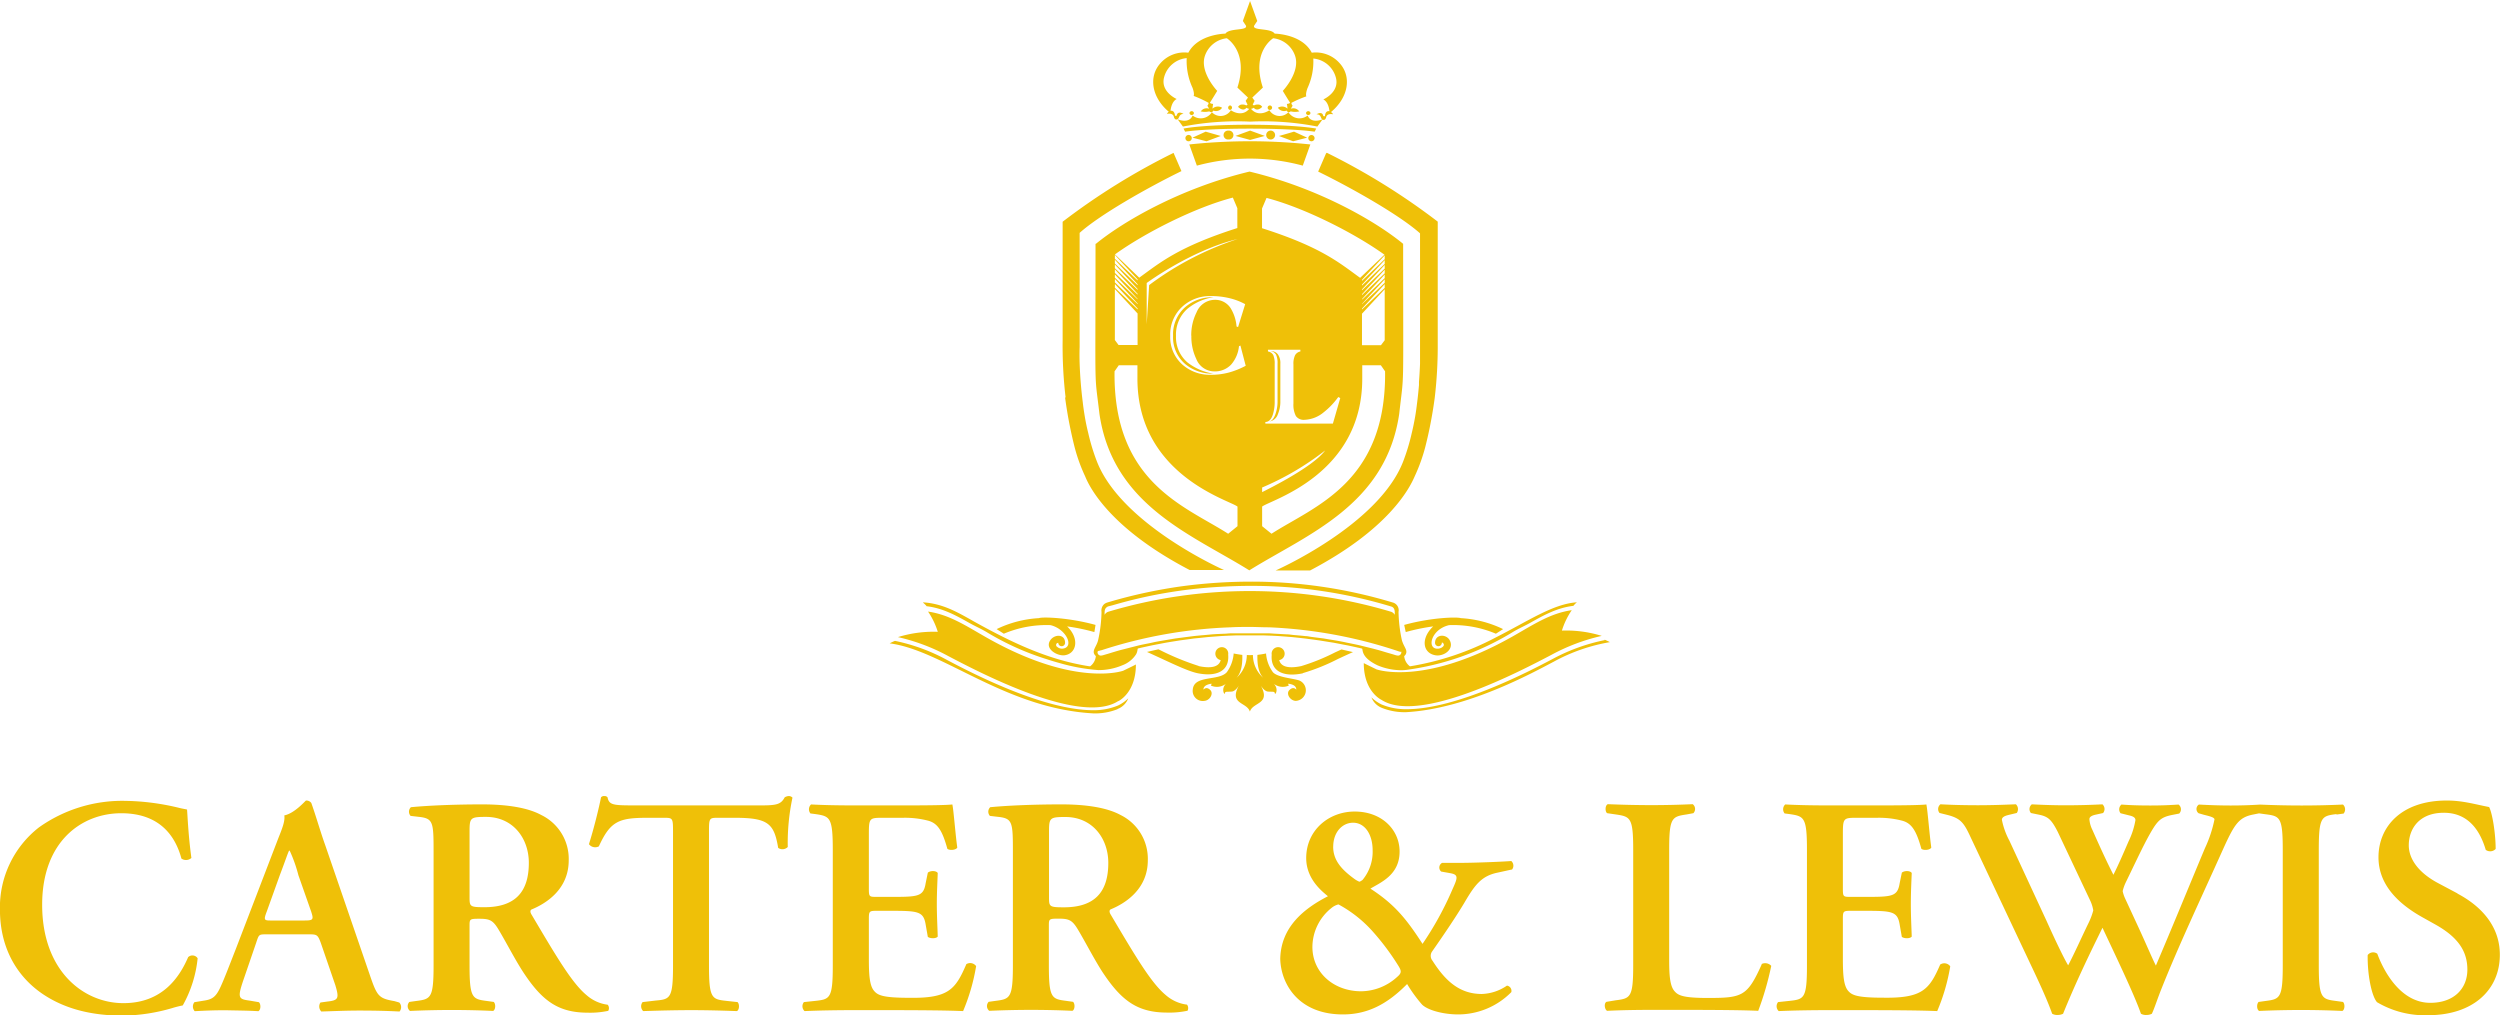 <svg viewBox="0 0 471.94 191.62" xmlns="http://www.w3.org/2000/svg" data-name="Livello 1" id="Livello_1"><defs><style>.cls-1{fill:#efc008;}</style></defs><title>Carterlewis-gold</title><path transform="translate(-184.94 -201.58)" d="M648.86,370.24l-3.63-1.93c-3.87-2.05-5.57-4.69-5.57-7.15,0-3.1,1.94-6.15,6.62-6.15,5,0,7,3.93,7.91,7a1.41,1.41,0,0,0,1.87-.17c0-2.76-.58-6.62-1.23-7.91-2.75-.53-5-1.23-8-1.23-8.55,0-12.89,4.92-12.89,10.72,0,5.27,3.87,8.84,8.26,11.3l2.52,1.41c4.39,2.46,6,5.15,6,8.49,0,3.57-2.51,6.27-7,6.27-5.74,0-8.91-6.27-10-9.26a1.3,1.3,0,0,0-1.82.24c-.06,3.63.71,7.67,1.76,8.9a17.74,17.74,0,0,0,9.61,2.46c8.49,0,13.58-4.74,13.58-11.42,0-5.92-4.22-9.55-8-11.54m-22.78-14.93,1.29-.18a1.25,1.25,0,0,0-.12-1.7c-2.58.12-5.21.18-7.79.18s-5.24-.06-7.78-.17h-.14c-1.77.11-3.55.17-5.49.17s-3.81-.06-6-.18a1,1,0,0,0-.06,1.64l1,.29c.94.24,2,.47,2,.88a24,24,0,0,1-1.81,5.45c-3.11,7.44-6.27,15.17-9.25,22.14-.53-1-2.06-4.57-3.28-7.2l-2.52-5.45a6.26,6.26,0,0,1-.47-1.41,8.42,8.42,0,0,1,.58-1.64c1.29-2.63,2.76-5.8,4-8.14,1.87-3.46,2.45-4.1,4.62-4.57l1.47-.29a1.13,1.13,0,0,0-.12-1.7c-1.87.12-3.28.18-5.33.18-2.23,0-3.87-.06-5.45-.18a1.18,1.18,0,0,0-.17,1.64l1.63.41c.83.18,1.18.47,1.18.88a14.56,14.56,0,0,1-1.29,4c-.94,2.17-1.87,4.34-2.87,6.33-1.35-2.64-2.7-5.62-4-8.55a5.26,5.26,0,0,1-.53-1.94c0-.41.35-.64,1-.82l1.58-.35a1.18,1.18,0,0,0-.12-1.64c-2.34.12-4.63.18-7,.18-2,0-3.92-.06-6.33-.18a1.14,1.14,0,0,0-.17,1.64l1.7.35c1.58.36,2.22.94,3.4,3.28l6.14,13a7.06,7.06,0,0,1,.53,1.75,12.46,12.46,0,0,1-.82,2.23c-1.46,3-2.69,5.8-3.92,8.14-.59-.94-2.11-4-4.1-8.43l-7-15.11a14,14,0,0,1-1.41-3.93c0-.53.59-.76,1.35-.94l1.46-.35a1.26,1.26,0,0,0-.17-1.64c-2.81.12-5,.18-7.15.18-2.52,0-5-.06-7.09-.18a1.15,1.15,0,0,0-.17,1.64l1.64.41c2.4.65,3,1.52,4.22,4.16l11.3,23.95c1.7,3.58,3.16,6.74,4.1,9.38a1.92,1.92,0,0,0,1.06.23,2.18,2.18,0,0,0,1-.23c2.23-5.51,4.8-10.9,7.44-16.23,2.34,5,6,12.59,7.26,16.23a1.92,1.92,0,0,0,1.06.23,2.15,2.15,0,0,0,1-.23c.53-1.12,1-2.7,1.87-4.86,3.28-8.21,7.09-16.23,11.54-26.13,2.17-4.8,3-6.09,5.74-6.62l1.08-.22,1.21.17c2.75.35,3.27.52,3.27,6.73v21.79c0,6.21-.52,6.38-3.27,6.73l-1.29.18c-.41.41-.36,1.47.11,1.7,2.58-.12,5.33-.18,7.91-.18s5.21.06,7.79.18c.47-.23.53-1.29.12-1.7l-1.29-.18c-2.75-.35-3.28-.52-3.28-6.73V362c0-6.21.53-6.38,3.28-6.73M551.23,383.6c-2.05,4.74-3.34,6.44-10.78,6.32-4.92,0-5.91-.47-6.62-1.29-.87-1-1-3.1-1-6.09V375.1c0-1.46.06-1.58,1.4-1.58h2.82c5.09,0,6.09.12,6.5,2.58l.41,2.34c.46.35,1.58.35,1.87-.06-.06-1.87-.17-3.92-.17-6.15s.11-4.27.17-5.85c-.29-.47-1.41-.47-1.87-.06l-.41,2c-.41,2.52-1.41,2.57-6.5,2.57h-2.82c-1.34,0-1.4-.05-1.4-1.58v-9.89c0-3.34,0-3.46,2.52-3.46h3.92a17.21,17.21,0,0,1,4.69.53c1.87.47,2.75,1.93,3.69,5.33.47.35,1.64.23,1.87-.24-.35-2.51-.7-7.14-.93-8.14-.77.12-4.17.18-7.91.18H529.5c-2.58,0-5.33-.06-7.55-.18a1.25,1.25,0,0,0-.12,1.7l.94.12c2.75.41,3.28.58,3.28,6.79v21.79c0,6.21-.53,6.38-3.28,6.68l-2.17.23a1.25,1.25,0,0,0,.12,1.7c2.63-.12,6.2-.18,8.78-.18h6.68c6.85,0,11.88.06,14.46.18A36.89,36.89,0,0,0,553.1,384a1.38,1.38,0,0,0-1.87-.35m-33.73,0c-2.7,6-3.64,6.32-10.14,6.32-4.68,0-5.62-.47-6.32-1.29-.88-1-1-3.1-1-6V362c0-6.09.53-6.26,3.28-6.67l1.29-.24a1.15,1.15,0,0,0-.12-1.7c-2.58.12-5.21.18-7.79.18s-5.33-.06-8.25-.18c-.53.24-.53,1.41-.12,1.7l1.64.24c2.75.41,3.28.58,3.28,6.67v21.79c0,6.09-.53,6.27-3.28,6.62l-1.76.29c-.53.29-.35,1.47.12,1.7,2.46-.12,5.39-.18,8.37-.18h6.09c6.56,0,11.6.06,14.06.18a56.09,56.09,0,0,0,2.46-8.49,1.55,1.55,0,0,0-1.81-.35m-68.65.23a46.41,46.41,0,0,0-4.74-6.33,23.82,23.82,0,0,0-6.5-5.15,3.34,3.34,0,0,0-1.35.7,9.47,9.47,0,0,0-3.57,7.32c0,4.92,4.1,8.38,9.2,8.38a10.22,10.22,0,0,0,6.79-2.7c.88-.76.88-1.11.17-2.22M436.61,361.4c0,2.46,1.41,4.21,4,6.09a4.49,4.49,0,0,0,.93.53c.18,0,.47-.24.59-.3a8.31,8.31,0,0,0,1.93-5.62c0-3-1.46-5.21-3.69-5.21-2.05,0-3.75,1.81-3.75,4.51m33.68,4.33-2.69.59c-3.05.64-4.28,2.34-6.27,5.74-1.4,2.34-3.51,5.5-6.09,9.19a1.43,1.43,0,0,0,.12,1.7c2.46,3.87,5.15,6.27,9.31,6.27a8.89,8.89,0,0,0,4.74-1.58,1,1,0,0,1,.82,1.23,14.12,14.12,0,0,1-10,4.21c-2.76,0-5.74-.76-6.86-1.87a27.09,27.09,0,0,1-2.81-3.87c-3.86,3.93-7.61,5.74-12.12,5.74-8.43,0-11.71-5.8-11.83-10.48.12-6.09,4.57-9.55,9-11.83-.88-.76-4.1-3.11-4.1-7.2,0-5.28,4.28-8.79,9.14-8.79,5.21,0,8.49,3.51,8.49,7.55,0,4.4-3.51,5.8-5.51,7,4.51,2.93,6.74,5.63,9.84,10.43a60.68,60.68,0,0,0,5.63-10.25c1-2.22,1.23-2.81-.42-3.1l-1.69-.3a1,1,0,0,1,.17-1.64h3.23c3,0,8.49-.23,9.83-.35a1.17,1.17,0,0,1,.12,1.64m-76.19-1.29c0-4.62-3-8.66-8.09-8.66-3,0-3.1.17-3.1,2.87v12.18c0,1.87,0,2,2.81,2,5.74,0,8.38-2.81,8.38-8.38M409,391.21a1.08,1.08,0,0,1,.12,1.17,16.23,16.23,0,0,1-3.87.35c-5.62,0-8.66-2.28-12.24-7.73-1.58-2.46-3.22-5.68-4.62-8-1.06-1.76-1.7-2-3.64-2-1.75,0-1.81.06-1.81,1.29v7.5c0,6.21.53,6.38,3.28,6.73l1.29.18c.41.41.35,1.47-.12,1.7-2.58-.12-5.21-.18-7.79-.18s-5.21.06-7.91.18a1.15,1.15,0,0,1-.11-1.7l1.29-.18c2.75-.35,3.28-.52,3.28-6.73V362.39c0-5.62-.06-6.32-2.82-6.61l-1.52-.18a1.18,1.18,0,0,1,.06-1.64c3.69-.35,8.67-.53,13.47-.53,4.57,0,8.55.59,11.13,2a9.21,9.21,0,0,1,5.15,8.55c0,5.39-4.16,8.09-7,9.26-.35.17-.23.64,0,1,4.69,7.91,7.62,12.89,10.37,15.17a7.48,7.48,0,0,0,4,1.82m-41.64-7.61c-2.05,4.74-3.34,6.44-10.77,6.32-4.92,0-5.92-.47-6.62-1.29-.88-1-1-3.1-1-6.09V375.1c0-1.46.06-1.58,1.4-1.58h2.82c5.09,0,6.09.12,6.5,2.58l.41,2.34c.47.35,1.58.35,1.87-.06-.05-1.87-.17-3.92-.17-6.15s.12-4.27.17-5.85c-.29-.47-1.4-.47-1.87-.06l-.41,2c-.41,2.52-1.41,2.57-6.5,2.57h-2.82c-1.34,0-1.4-.05-1.4-1.58v-9.89c0-3.34,0-3.46,2.52-3.46h3.92a17.21,17.21,0,0,1,4.69.53c1.87.47,2.75,1.93,3.69,5.33.47.35,1.64.23,1.87-.24-.35-2.51-.7-7.14-.93-8.14-.77.12-4.16.18-7.91.18H345.6c-2.57,0-5.33-.06-7.55-.18a1.25,1.25,0,0,0-.12,1.7l.94.12c2.75.41,3.28.58,3.28,6.79v21.79c0,6.21-.53,6.38-3.28,6.68l-2.17.23a1.25,1.25,0,0,0,.12,1.7c2.63-.12,6.21-.18,8.78-.18h6.68c6.85,0,11.89.06,14.47.18a37.4,37.4,0,0,0,2.46-8.49,1.39,1.39,0,0,0-1.88-.35m-33.56-31.75a1.67,1.67,0,0,0-.7.24c-.7,1.34-1.58,1.52-4.45,1.52h-23.9c-4,0-4.8-.06-5.09-1.52a.68.68,0,0,0-.59-.24.71.71,0,0,0-.64.24c-.41,2.05-1.29,5.68-2.28,8.84a1.47,1.47,0,0,0,1.87.41c2.17-4.74,3.75-5.39,9.13-5.39h3.29c1.52,0,1.58.12,1.58,2.58v25.3c0,6.21-.53,6.38-3.28,6.62l-2.46.29a1.26,1.26,0,0,0,.11,1.7c3.75-.12,6.51-.18,9.08-.18s5.21.06,8.61.18c.47-.23.53-1.29.12-1.7l-2.11-.23c-2.75-.3-3.28-.47-3.28-6.68v-25.3c0-2.46.06-2.58,1.58-2.58h3.34c6.27,0,7.38,1.11,8.14,5.68a1.4,1.4,0,0,0,1.81-.17,41.22,41.22,0,0,1,.89-9.31.92.92,0,0,0-.77-.3m-49,12.59c0-4.62-3-8.66-8.09-8.66-3,0-3.1.17-3.1,2.87v12.18c0,1.87,0,2,2.81,2,5.74,0,8.38-2.81,8.38-8.38m14.87,26.77a1,1,0,0,1,.12,1.17,16.12,16.12,0,0,1-3.86.35c-5.63,0-8.67-2.28-12.24-7.73-1.59-2.46-3.23-5.68-4.63-8-1.06-1.76-1.7-2-3.63-2-1.76,0-1.82.06-1.82,1.29v7.5c0,6.21.53,6.38,3.28,6.73l1.29.18c.41.41.35,1.47-.12,1.7-2.58-.12-5.21-.18-7.79-.18s-5.21.06-7.9.18a1.15,1.15,0,0,1-.12-1.7l1.29-.18c2.75-.35,3.28-.52,3.28-6.73V362.39c0-5.62-.06-6.32-2.81-6.61l-1.53-.18a1.18,1.18,0,0,1,.06-1.64c3.69-.35,8.67-.53,13.47-.53,4.57,0,8.55.59,11.13,2A9.2,9.2,0,0,1,292.3,364c0,5.39-4.16,8.09-7,9.26-.36.17-.24.64,0,1,4.68,7.91,7.61,12.89,10.36,15.17a7.48,7.48,0,0,0,4,1.82m-55.93-17.45-2.46-7a27.35,27.35,0,0,0-1.64-4.63h-.12c-.23.41-.7,1.87-1.75,4.63l-2.46,6.85c-.65,1.7-.47,1.7.93,1.7h6.1c1.64,0,1.87-.12,1.4-1.52m16.58,17a1.27,1.27,0,0,1,.05,1.7c-2.39-.12-4.56-.18-7.61-.18-2.52,0-5.1.12-7.15.18a1.35,1.35,0,0,1-.17-1.7l1.29-.18c2.11-.23,2.28-.58,1.52-3.1l-2.75-8c-.59-1.59-.76-1.59-2.4-1.59h-7.79c-1.52,0-1.47,0-2,1.59l-2.4,7c-1.18,3.46-.94,3.64,1.22,3.93l1.7.29c.41.41.36,1.47-.11,1.7-1.88-.12-3.81-.12-6.21-.18-1.93,0-3.75.06-5.8.18a1.31,1.31,0,0,1-.06-1.7l1.76-.29c1.7-.24,2.34-.76,3.22-2.7.7-1.52,1.64-4,2.87-7.14l8-20.85c.76-1.88,1.29-3.28,1.12-4.28,2-.41,4-2.81,4.1-2.81a1.16,1.16,0,0,1,1,.47c.94,2.64,1.7,5.39,2.64,8l8.43,24.54c1.35,3.93,1.64,4.34,4.63,4.86Zm-39.83-8.61c-1.64,3.81-4.86,8.73-12.24,8.73-7.55,0-15.34-6.09-15.34-18.57,0-12,7.49-17.28,14.93-17.28,7.73,0,10.37,4.87,11.36,8.56a1.52,1.52,0,0,0,1.88-.12c-.59-4.34-.71-7.79-.82-9.14-.53-.12-.94-.17-1.64-.35a45.44,45.44,0,0,0-10.13-1.29,27.15,27.15,0,0,0-16.17,5,19.13,19.13,0,0,0-7.38,15.52c0,7.67,3.57,13,8.32,16.11,4.21,2.75,9.19,3.92,15,3.92a34.87,34.87,0,0,0,9.14-1.41,19.79,19.79,0,0,1,2.05-.52,22.8,22.8,0,0,0,2.81-8.9,1.17,1.17,0,0,0-1.76-.24M424.83,267.86a1.39,1.39,0,0,1,1,.68,3.71,3.71,0,0,1,.28,1.69v7.07a7.05,7.05,0,0,1-.4,2.46c-.34.95-.8,1.41-1.38,1.41a2,2,0,0,0,1.84-1.39,6.1,6.1,0,0,0,.47-2.48v-7.07a2.84,2.84,0,0,0-.47-1.76,1.6,1.6,0,0,0-1.35-.61m-15.71-8a10.09,10.09,0,0,1,4.91-2.17,7.83,7.83,0,0,0-5.26,1.8,6.81,6.81,0,0,0-2.37,5.48,6.6,6.6,0,0,0,2.35,5.38,8,8,0,0,0,5.28,1.77,10.68,10.68,0,0,1-4.89-2.1,6.28,6.28,0,0,1-2.19-5.05,6.47,6.47,0,0,1,2.17-5.11m-13.77,11.82c-.26,21.08,13.42,25.49,21.45,30.66l1.76-1.43v-3.7c-1.57-1.25-19-6-18.89-24.35,0,0,0-.93,0-2.33h-3.52Zm.06-5.91.7.94h3.59v-5.95l-4.29-4.62Zm0-9.88L399.7,260v-.18l-4.29-4.62Zm0-1L399.7,259v-.12l-4.29-4.63Zm0-.89,4.29,4.09V258l-4.29-4.62Zm0-.9,4.29,4.1v-.16l-4.29-4.62Zm0-.89,4.29,4.09v-.17l-4.29-4.62Zm0-.89,4.29,4.09v-.18l-4.29-4.62Zm0-.89,4.29,4.09v-.2l-4.29-4.62Zm0-.85L400,254c3.86-2.78,7.32-5.8,18.52-9.37v-3.75l-.85-2c-7.16,1.87-16.55,6.63-22.25,10.72m23.16-2.9c-8.77,2.11-17.17,8.3-17.17,8.3v7.8l.46-7.4a58,58,0,0,1,16.71-8.7m-8.76,18.25a9.57,9.57,0,0,1,1-4.4,3.75,3.75,0,0,1,3.41-2.37,3.45,3.45,0,0,1,3,1.54,7.75,7.75,0,0,1,1.14,3.49l.29.11L420,259a12,12,0,0,0-3-1.14,14.6,14.6,0,0,0-3.48-.39,7.71,7.71,0,0,0-5.3,1.92,7.09,7.09,0,0,0-2.37,5.58,6.91,6.91,0,0,0,2.37,5.5,7.76,7.76,0,0,0,5.26,1.86,12.85,12.85,0,0,0,3.46-.43,15.58,15.58,0,0,0,3.16-1.27l-1-3.82-.27.12a6.21,6.21,0,0,1-1.47,3.46,4.2,4.2,0,0,1-3.23,1.3,3.67,3.67,0,0,1-3.37-2.37,9.74,9.74,0,0,1-.92-4.35m13.36,35.94,1.77,1.43c8-5.17,21.7-9.58,21.44-30.66l-.8-1.15h-3.51c0,1.4,0,2.31,0,2.33.13,18.33-17.33,23.1-18.9,24.35Zm0-7.34v.92c.06-.07,9.39-4.5,11.9-7.88a53,53,0,0,1-11.9,7m13.36-12.07,1.39-4.82-.38-.19a14.24,14.24,0,0,1-2.76,2.89,6,6,0,0,1-3.62,1.41,1.78,1.78,0,0,1-1.62-.72,4.62,4.62,0,0,1-.46-2.35v-7.38a3.73,3.73,0,0,1,.31-1.74,1.46,1.46,0,0,1,1-.71l0-.33H424.3v.33a1.39,1.39,0,0,1,1,.68,4,4,0,0,1,.27,1.69v7.07a8,8,0,0,1-.35,2.48c-.31.93-.78,1.39-1.41,1.39v.3Zm-13.38-36.88c11.21,3.57,14.67,6.59,18.52,9.37l4.59-4.37c-5.7-4.09-15.1-8.85-22.26-10.72l-.85,2Zm23.16,5.85v-.73l-4.29,4.62v.2Zm0,.89v-.71l-4.29,4.62v.18Zm0,.89v-.7l-4.29,4.62v.17Zm0,.89v-.68l-4.29,4.62v.16Zm0,.9v-.67L442.09,258v.14Zm0,.89v-.66l-4.29,4.63V259Zm-4.29,5.83v5.95h3.58l.71-.94v-9.63Zm4.29-4.87v-.71l-4.29,4.62V260Zm-54.52-8.32c5.11-4.19,15.92-10.5,29-13.64,13.12,3.14,23.92,9.45,29,13.64,0,29.88.21,23.54-.74,32.09-2.53,17.32-17.48,22.8-28.3,29.55-10.82-6.75-25.76-12.23-28.29-29.55-1-8.56-.74-2.22-.74-32.09m43.52-17.08-1.49,3.44c6.68,3.27,15.49,8.31,19.23,11.66v11l0,0c0,4.1,0,8.2,0,10.59,0,0,0,1.17,0,3.05-.05,1.17-.11,2.3-.2,3.4,0,.2,0,.41,0,.61-.1,1.14-.21,2.25-.35,3.32-.1.83-.21,1.71-.37,2.62-.2,1.15-.42,2.22-.67,3.22a38.59,38.59,0,0,1-1.62,5.32c-4.7,12-24.05,20.51-24.05,20.51h6.5C447,301.53,451,293.85,452,291.5a32.61,32.61,0,0,0,2-5.55c.39-1.54.76-3.18,1.08-4.91.29-1.54.52-3,.71-4.43a82.91,82.91,0,0,0,.56-10.05c0-1.6,0-3.33,0-5.28l0,0V243.42a126.53,126.53,0,0,0-20.94-13M386,276.61c.19,1.41.42,2.89.71,4.43.33,1.73.69,3.37,1.08,4.91a31.54,31.54,0,0,0,2,5.55c.94,2.35,5,10,19.72,17.68H416s-19.35-8.53-24-20.51a38.59,38.59,0,0,1-1.62-5.32c-.25-1-.48-2.07-.67-3.22-.15-.91-.28-1.79-.37-2.62-.29-2.28-.5-4.73-.59-7.33-.06-1.88,0-3.05,0-3.05,0-2.39,0-6.49,0-10.59v-11c3.73-3.35,12.54-8.39,19.22-11.66l-1.49-3.44a126.53,126.53,0,0,0-20.94,13v22.29h0a84.09,84.09,0,0,0,.56,10.89M428.24,331l-.15-.35s1.61.08,1.55,1.12c0,0-.54-.72-1.33.12-.6.65.12,1.89,1.17,2a2,2,0,0,0,.68-3.87c-1.2-.39-4.05-.57-4.92-1.54a6.82,6.82,0,0,1-1.3-3.54s-.55.13-1.63.27c-.07,2.48.47,3.63,1.09,4.32a5.81,5.81,0,0,1-1.94-4.3,7.36,7.36,0,0,1-1.15,0,5.81,5.81,0,0,1-1.94,4.3c.62-.69,1.16-1.84,1.09-4.32-1.08-.14-1.63-.27-1.63-.27a6.92,6.92,0,0,1-1.3,3.54c-1.53,1.71-6.17.49-6.42,3.25a1.9,1.9,0,0,0,2.18,2.16c1-.07,1.77-1.31,1.17-2-.79-.84-1.33-.12-1.33-.12-.06-1,1.55-1.12,1.55-1.12l-.15.35a2.79,2.79,0,0,0,2.84-.34c-1,1-.24,2.23-.2,1.81s.43-.26,1.32-.34c.58-.06,1.11-.79,1.32-1.13-1.93,3.59,1.51,3.07,2.08,4.92.56-1.85,4-1.34,2.06-4.92.21.34.74,1.07,1.33,1.13.89.08,1.27-.09,1.32.34s.82-.8-.2-1.81a2.79,2.79,0,0,0,2.84.34M405.63,222.66a.93.93,0,0,0-.4.42s1.13-.29,1.32.59c0,0,.13.66.68.41.39-.18.2-.94,1.13-1,0,0-1.13-.73-1.29.37a.24.24,0,0,0-.32.05s0-1.15-.84-1c0,0,.11-1.7,1.16-2.23,0,0-3.2-1.39-2.34-4.23a4.86,4.86,0,0,1,4.23-3.49,12,12,0,0,0,1.1,5.6s.42,1.1.21,1.54A20.68,20.68,0,0,1,413.1,221a.85.85,0,0,1-.24.53l.34.58a1.35,1.35,0,0,0-1.28.18l-.33.31a3.38,3.38,0,0,0,1.65,0,.43.43,0,0,0,.74-.15,1.37,1.37,0,0,0,1.66-.53,1.5,1.5,0,0,0-1.81.17,7.89,7.89,0,0,1,.12-.89s-.75-.05-.55-.33,1.32-2.13,1.32-2.13-3.39-3.56-2.31-6.65a4.94,4.94,0,0,1,4.12-3.29s4.21,2.54,2,9.31l2,1.89-.44.61.36.72-.23.16a1.49,1.49,0,0,0-1.06-.14.9.9,0,0,0-.5.41s.92,1,1.59.16a1.14,1.14,0,0,0,.52.21c-1.46,1.72-3.47.26-3.47.26a2.27,2.27,0,0,1-3.59.37,2.48,2.48,0,0,1-3.63.63c-.7,1.66-2.83.71-2.83.71l1,1.37a53.14,53.14,0,0,1,12.66-.93h.05a53.14,53.14,0,0,1,12.66.93l1-1.37s-2.13.95-2.83-.71a2.48,2.48,0,0,1-3.63-.63,2.27,2.27,0,0,1-3.59-.37s-2,1.46-3.47-.26a1.14,1.14,0,0,0,.52-.21c.67.84,1.59-.16,1.59-.16a.9.9,0,0,0-.5-.41,1.49,1.49,0,0,0-1.06.14l-.23-.16.36-.72-.44-.61,2-1.89c-2.26-6.77,1.95-9.31,1.95-9.31a4.94,4.94,0,0,1,4.12,3.29c1.08,3.09-2.31,6.65-2.31,6.65s1.12,1.86,1.32,2.13-.55.33-.55.33a7.89,7.89,0,0,1,.12.89,1.5,1.5,0,0,0-1.81-.17,1.37,1.37,0,0,0,1.66.53.43.43,0,0,0,.74.15,3.38,3.38,0,0,0,1.65,0l-.33-.31a1.35,1.35,0,0,0-1.28-.18l.34-.58a.85.85,0,0,1-.24-.53,20.68,20.68,0,0,1,2.83-1.23c-.21-.44.21-1.54.21-1.54a12,12,0,0,0,1.1-5.6,4.86,4.86,0,0,1,4.23,3.49c.86,2.84-2.34,4.23-2.34,4.23,1.05.53,1.16,2.23,1.16,2.23-.87-.18-.85,1-.85,1a.23.23,0,0,0-.31-.05c-.16-1.1-1.28-.37-1.28-.37.92,0,.73.77,1.12,1,.55.25.69-.41.69-.41.18-.88,1.31-.59,1.31-.59a.93.93,0,0,0-.4-.42c3.31-2.75,3.94-6.67,1.66-9.21a6,6,0,0,0-5.28-2c-1.84-3.55-7-3.6-7-3.6-.75-1.11-4.25-.51-3.88-1.5l.59-.89-1.36-3.77v-.14l0,.07,0-.07v.14l-1.36,3.77.59.89c.36,1-3.13.39-3.88,1.5,0,0-5.12.05-7,3.6a6,6,0,0,0-5.28,2c-2.28,2.54-1.65,6.46,1.66,9.21m15.26,3.5h0l-2.74,1,2.74.75v0h.05v0l2.74-.75-2.74-1h0Zm-10.58-3.31a.43.43,0,0,0-.85,0,.43.43,0,0,0,.85,0m21.15,0a.43.43,0,0,0,.85,0,.43.43,0,0,0-.85,0m-14.33-.6a.43.43,0,0,0,0-.85.43.43,0,0,0,0,.85m7.09-.42a.42.42,0,0,0,.84,0,.42.42,0,1,0-.84,0m-15,5.15a.6.6,0,0,0,0,1.19.6.6,0,1,0,0-1.19m23.86.6a.59.59,0,1,0-1.18,0,.59.59,0,0,0,1.18,0m-16.25-1.42a.84.84,0,1,0,0,1.67.84.84,0,1,0,0-1.67m8.05,0a.84.84,0,1,0,0,1.67.84.84,0,0,0,0-1.67m-12.37.2-2.48,1.13,2.65.68,2.69-1s-2.86-.82-2.86-.82m16.69,0s-2.83.84-2.86.82l2.69,1,2.65-.68Zm1.65,6.42,1.43-4a108.4,108.4,0,0,0-22.85,0l1.43,4a38.31,38.31,0,0,1,20,0m2.53-7c-5.33-.92-19.54-1-25.05,0l.3.59c5.14-.77,19.3-.77,24.45,0Zm-50.17,93.74c3,.71,4.6,4.21,2.28,4.44a1.39,1.39,0,0,1-1-.33.41.41,0,0,1,.2-.77.64.64,0,0,0,1.28,0c0-1.68-1.95-1.66-2.76-.53-1.17,1.63,1.21,3,2.57,2.89,2.36-.24,3-3.13.58-5.46a37.84,37.84,0,0,1,5.14,1.07l.22-1.35c-5-1.39-10.06-1.55-10.67-1.28a21,21,0,0,0-8,2.07l1.36.87a20.62,20.62,0,0,1,8.82-1.62m67.05,1.31a36.92,36.92,0,0,1,5.18-1.07c-2.37,2.24-2,5,.37,5.44,1.48.31,3.59-1,2.81-2.7-.61-1.37-2.81-1.35-2.83.36a.64.64,0,0,0,1.28,0c0-.19.45.12.38.45s-.61.61-1,.65c-2.33.25-1.5-3.64,2-4.44a20.67,20.67,0,0,1,8.83,1.62l1.36-.87a21,21,0,0,0-8-2.07c-.55-.24-5.42-.17-10.67,1.28Zm-39.1,6.39a49.45,49.45,0,0,1-7.58-3.14l-2.17.5c4.17,1.88,7.37,3.52,9.47,4,3.61.76,6.14-.35,5.86-3.5a1.21,1.21,0,0,0-1.21-1.4,1.23,1.23,0,0,0-.2,2.44c-.4,1.61-2.52,1.48-4.17,1.13m19.67,1.33a38.07,38.07,0,0,0,6.65-2.68c.89-.41,1.83-.85,2.82-1.29l-2.17-.5-1.22.56a38.78,38.78,0,0,1-6.37,2.58c-1.64.35-3.76.48-4.16-1.13a1.23,1.23,0,1,0-1.42-1c-.27,3.15,2.25,4.26,5.87,3.5m-34.95,6.72a3.49,3.49,0,0,0,2-2,7.28,7.28,0,0,1-1.93,1.35,11.88,11.88,0,0,1-4.69.89c-9.6,0-23.45-7.3-27.55-9.46a35.57,35.57,0,0,0-9.87-3.63c-.35.14-.69.3-1,.47,10.06,1.31,21.81,12.3,38.44,13.22a11.41,11.41,0,0,0,4.58-.8m.13-1.5s3.33-1.52,3.33-6.93c-.76.39-.27.15-2.4,1.18,0,0-9,3.25-25.76-6.25-3.85-2.18-7-4.33-11.08-4.92a14.2,14.2,0,0,1,1.84,3.82,22.72,22.72,0,0,0-7.52,1,37.06,37.06,0,0,1,9.48,3.57c6,3.15,25,13.13,32.11,8.5m-2-17.8c-.54.21-.58.76-.58,1.21v.32a1.24,1.24,0,0,1,.74-.6,93.2,93.2,0,0,1,53.29,0,1.24,1.24,0,0,1,.74.6c0-.44.13-1.33-.65-1.57a90.83,90.83,0,0,0-26.73-3.9c-2,0-3.92.08-5.81.19a89,89,0,0,0-20,3.45l-1,.26-.07,0m-1.83,8.5,0,0a.63.63,0,0,0,.78.74,1.59,1.59,0,0,0,.38-.09l.73-.21c.85-.26,1.71-.53,2.57-.76l1.46-.37,1.89-.48c.61-.14,1.23-.26,1.84-.38s1-.23,1.57-.33c.69-.13,1.39-.24,2.08-.36l1.36-.23,2.15-.28,1.32-.17c.71-.08,1.42-.14,2.13-.2l1.37-.13c.7-.05,1.41-.08,2.11-.11.47,0,.94-.07,1.41-.08.64,0,1.28,0,1.92,0s1.07,0,1.61,0l1.6,0c.64,0,1.28,0,1.92,0,.46,0,.92.05,1.37.07l2.15.12c.42,0,.84.08,1.26.12.74.07,1.49.12,2.24.21.38,0,.75.1,1.13.15l2.34.3,1,.17c.81.13,1.63.26,2.43.42.34.06.67.14,1,.21.8.16,1.6.32,2.39.5l1.16.29c.73.18,1.47.36,2.2.56.57.15,1.13.33,1.7.5s1.07.3,1.59.47a1.77,1.77,0,0,0,.39.09.63.63,0,0,0,.78-.74.16.16,0,0,1-.13.05,2.48,2.48,0,0,1-.5-.14A88.55,88.55,0,0,0,424.48,320h-.09c-1.17,0-2.34-.07-3.5-.07s-2.39,0-3.58.07h0a88.54,88.54,0,0,0-24.44,4.33l-.07,0a2.5,2.5,0,0,1-.43.12.17.17,0,0,1-.09,0m-33.06-9.16h0c3.56.23,6.24,1.73,9.07,3.32l.56.32c7,3.88,13.82,7.19,21.68,8.42l.22,0a2.71,2.71,0,0,0,1.06-1.92c-1-.91.15-1.7.44-3.05a26.37,26.37,0,0,0,.63-5.3,1.62,1.62,0,0,1,.52-1.47,1.87,1.87,0,0,1,.6-.3,94.71,94.71,0,0,1,14.37-3.1,98.69,98.69,0,0,1,12.55-.83,92,92,0,0,1,26.91,3.93,1.51,1.51,0,0,1,1.12,1.77,27.15,27.15,0,0,0,.62,5.3,2.4,2.4,0,0,0,.12.38c.22.64.59,1.15.71,1.62a1,1,0,0,1-.38,1.05,2.68,2.68,0,0,0,1.06,1.92l.12,0a52.6,52.6,0,0,0,16-5.38c6.2-3.13,10.91-6.4,15.43-6.69h0l-.09.07a3.4,3.4,0,0,0-.53.54l-.06.06c-3.07.37-5.51,1.73-8.08,3.17-1.08.61-2.26,1.11-3.4,1.81l-.45.27a51.7,51.7,0,0,1-19.58,6.84,8.36,8.36,0,0,1-.94.06,11.58,11.58,0,0,1-4.51-.92c-3.2-1.53-2.71-2.95-2.92-3.16-.89-.21-1.77-.4-2.66-.59l-.79-.15-1.86-.36-1-.16-1.68-.27-1.06-.15-1.59-.21L430.3,322l-1.51-.16-1.18-.09-1.46-.11-1.23-.06-1.4-.05-1.29,0h-2.69l-1.29,0-1.4.05-1.23.06-1.46.11-1.18.09-1.52.16-1.11.11-1.6.22-1.05.14-1.7.27-.94.16-1.89.36-.76.15c-.89.19-1.77.38-2.66.59-.09.09-.05.42-.24.88l-.1.21a5.26,5.26,0,0,1-2.58,2.07,11.52,11.52,0,0,1-4.51.92,35.7,35.7,0,0,1-7.43-1.35c-.72-.2-1.48-.42-2.26-.68A51.28,51.28,0,0,1,371.35,321c-1.14-.7-2.32-1.2-3.4-1.81-2.57-1.44-5-2.8-8.08-3.17a4.08,4.08,0,0,0-.68-.67m128.67,7.07A35.57,35.57,0,0,0,478,326c-4.1,2.16-17.95,9.46-27.55,9.46a11.88,11.88,0,0,1-4.69-.89,7.28,7.28,0,0,1-1.93-1.35,3.49,3.49,0,0,0,2,2,11.41,11.41,0,0,0,4.58.8c11.46-.64,23.65-7.32,27.84-9.53a34,34,0,0,1,10.6-3.69c-.33-.17-.67-.33-1-.47m-6.22-5.53a14.2,14.2,0,0,0-1.84,3.82,22.72,22.72,0,0,1,7.52,1,37.06,37.06,0,0,0-9.48,3.57c-6,3.15-25,13.13-32.11,8.5,0,0-3.33-1.52-3.33-6.93l.59.3,1.81.88s9,3.25,25.76-6.25c3.85-2.18,7-4.33,11.08-4.92" class="cls-1"></path></svg>